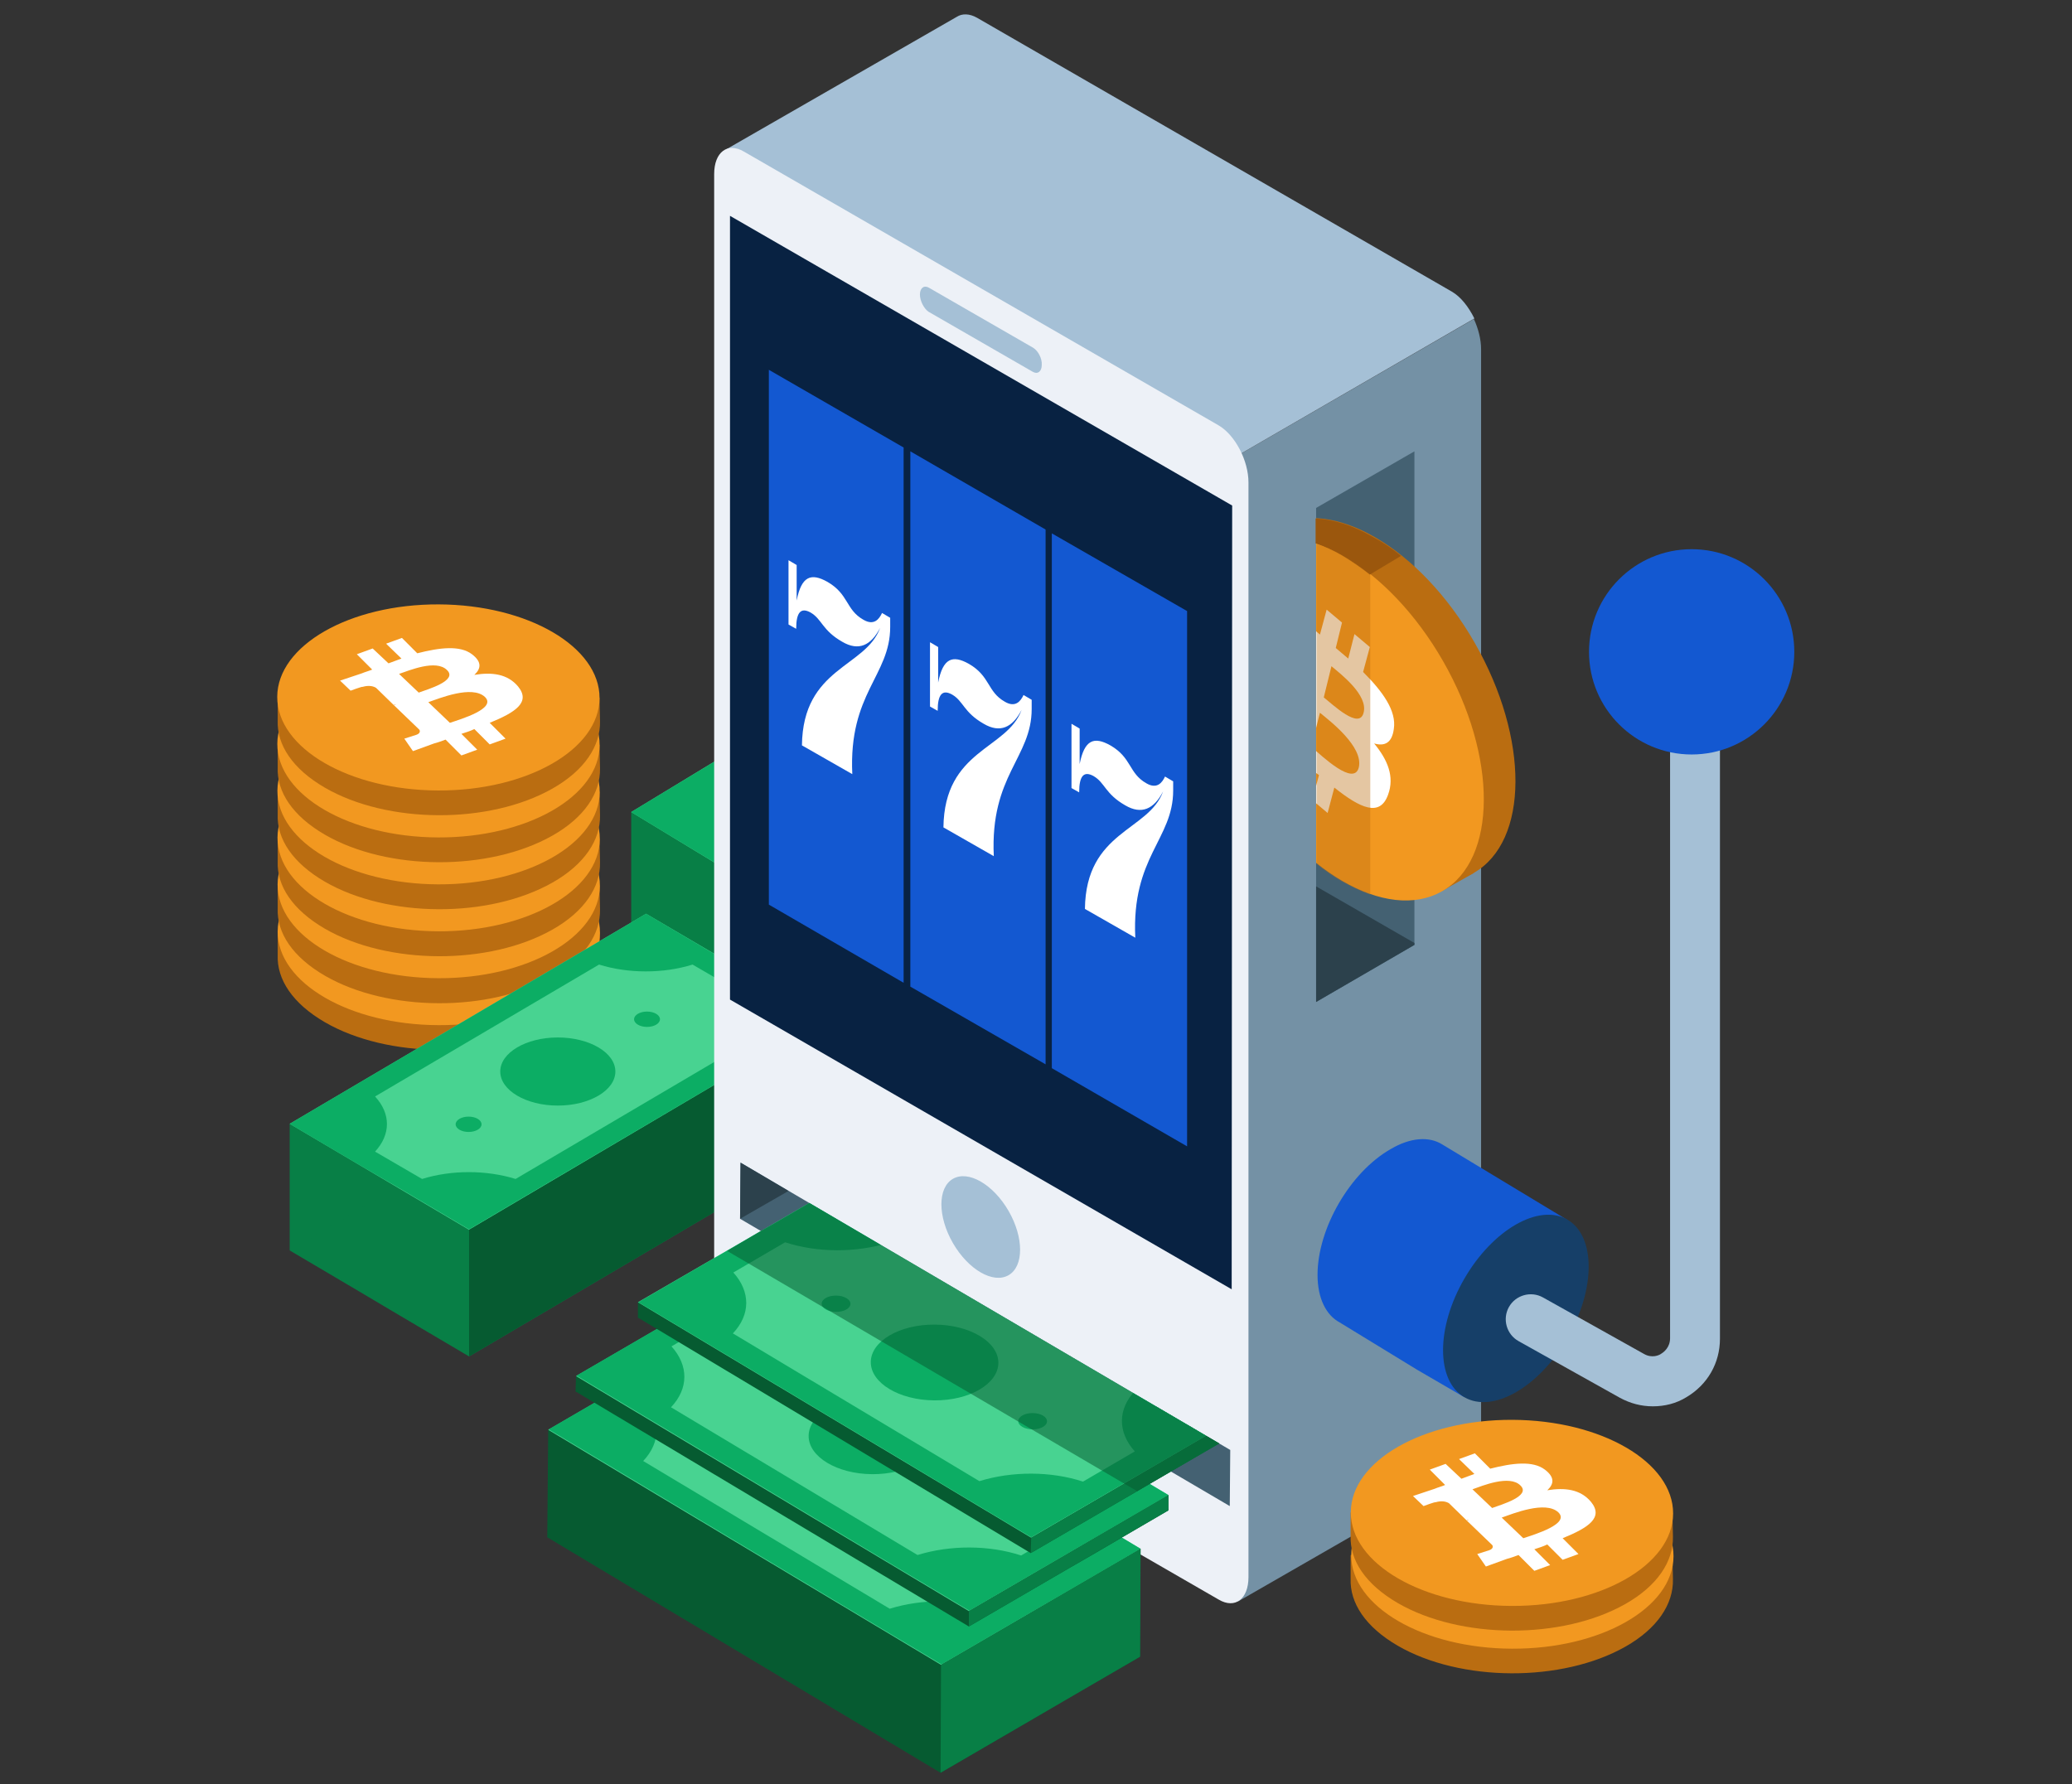 <?xml version="1.0" encoding="UTF-8"?>
<svg width="375" height="323" overflow="visible" preserveAspectRatio="none" version="1.2" viewBox="0 0 432 372" xml:space="preserve" xmlns="http://www.w3.org/2000/svg" xmlns:xlink="http://www.w3.org/1999/xlink"><rect x="0" y="0" width="432" height="372" fill="#333333" stroke="none"/><g transform="translate(1 1)"><style type="text/css">
	.st0_1566492166804{display:none;}
	.st1{display:inline;fill:#1358D1;}
	.st2_1566492166804{fill:#087F46;}
	.st3_1566492166804{fill:#48D391;}
	.st4_1566492166804{fill:#0CAD64;}
	.st5_1566492166804{fill:#065B31;}
	.st6{display:inline;}
	.st7{fill:#397EE2;}
	.st8_1566492166804{fill:#082242;}
	.st9{fill:#76BBFF;}
	.st10{display:inline;fill:#A5C0D6;}
	.st11{display:inline;fill:#F7F9FC;}
	.st12{display:inline;fill:#0CAD64;}
	.st13{display:inline;fill:#082242;}
	.st14{display:inline;fill:#374B5B;}
	.st15{display:inline;fill:#F9DAA2;}
	.st16{display:inline;fill:#F29820;}
	.st17{fill:#F7F9FC;}
	.st18_1566492166804{fill:#7491A5;}
	.st19_1566492166804{fill:#A5C0D6;}
	.st20{fill:#033B7F;}
	.st21{fill:#3C81E5;}
	.st22_1566492166804{fill:#1358D1;}
	.st23_1566492166804{fill:#F29820;}
	.st24{fill:#0F6B3F;}
	.st25_1566492166804{fill:#BA6D11;}
	.st26{fill:#F4B467;}
	.st27_1566492166804{fill:#163F68;}
	.st28_1566492166804{fill:#FFFFFF;}
	.st29_1566492166804{fill:#EDF1F7;}
	.st30_1566492166804{fill:#446172;}
	.st31_1566492166804{fill:#2C414C;}
	.st32_1566492166804{clip-path:url(#c);}
	.st33{fill:#93530D;}
	.st34{opacity:0.5;fill:#93530D;}
	.st35_1566492166804{clip-path:url(#b);}
	.st36_1566492166804{opacity:0.52;fill:#065B31;}
	.st37{fill:#E08820;}
	.st38{fill:#753E07;}
	.st39{fill:url(#SVGID_5_);}
	.st40{clip-path:url(#SVGID_7_);}
	.st41{clip-path:url(#SVGID_9_);}
	.st42_1566492166804{fill:#9B570D;}
	.st43_1566492166804{opacity:0.39;fill:#BA6D11;}
	.st44{clip-path:url(#SVGID_11_);}
</style>
				<path class="st25_1566492166804" d="m124 193.4h-1.2c-1.5-3.1-4.3-6.1-8.6-8.5-13.1-7.6-34.3-7.7-47.5-0.2-4.3 2.4-7.1 5.4-8.6 8.5h-1.2v4.9c-0.2 5.1 3.1 10.1 9.8 14 13.1 7.6 34.3 7.7 47.5 0.2 6.7-3.8 10-8.9 9.9-14l-0.1-4.9z" vector-effect="non-scaling-stroke"/>
						<ellipse class="st23_1566492166804" transform="matrix(.004 -1 1 .004 -103.17 282.96)" cx="90.4" cy="193.3" rx="19.4" ry="33.6" vector-effect="non-scaling-stroke"/>
					<path class="st28_1566492166804" d="m86 184.1l-3.2-3.2-3.3 1.2 3.2 3.1c-0.9 0.3-1.8 0.7-2.7 1l-3.3-3.1-3.3 1.2 3.2 3.2c-0.7 0.3-1.5 0.5-2.2 0.8l-4.5 1.5 2.2 2.1s2.4-0.9 2.5-0.8c1.4-0.4 2.3-0.1 2.8 0.2l3.7 3.6c0.1-0.1 0.2-0.1 0.4-0.1-0.1 0.1-0.2 0.1-0.4 0.1l5.3 5.1c0.2 0.2 0.3 0.8-0.6 1.1l-2.5 0.8 1.8 2.6 4.4-1.6c0.8-0.2 1.6-0.5 2.4-0.8l3.3 3.3 3.3-1.2-3.3-3.3c0.9-0.3 1.9-0.6 2.7-1l3.2 3.2 3.3-1.2-3.3-3.3c5.4-2.2 8.6-4.3 5.9-7.6-2.2-2.6-5.4-3-9.1-2.4 1.4-1.3 1.6-2.7-0.5-4.3-2.5-1.9-6.7-1.4-11.4-0.2zm14.1 9.1c2.5 2.4-4.9 4.6-7.3 5.4l-4.5-4.3c2.3-0.8 9.1-3.6 11.8-1.1zm-7.9-5.6c2.3 2.2-4 4-5.9 4.7l-4.1-3.9c2.1-0.7 7.7-3.1 10-0.8z" vector-effect="non-scaling-stroke"/>
				<path class="st25_1566492166804" d="m124 183.7h-1.2c-1.5-3.1-4.3-6.1-8.6-8.5-13.1-7.6-34.3-7.7-47.5-0.2-4.3 2.4-7.1 5.4-8.6 8.5h-1.2v4.9c-0.2 5.1 3.1 10.1 9.8 14 13.1 7.6 34.3 7.7 47.5 0.2 6.7-3.8 10-8.9 9.9-14l-0.1-4.9z" vector-effect="non-scaling-stroke"/>
						<ellipse class="st23_1566492166804" transform="matrix(.004 -1 1 .004 -93.386 273.21)" cx="90.4" cy="183.5" rx="19.4" ry="33.6" vector-effect="non-scaling-stroke"/>
					<path class="st28_1566492166804" d="m86 174.3l-3.2-3.2-3.3 1.2 3.2 3.1c-0.9 0.3-1.8 0.7-2.7 1l-3.3-3.1-3.3 1.2 3.2 3.2c-0.7 0.3-1.5 0.5-2.2 0.8l-4.5 1.5 2.1 2s2.4-0.9 2.5-0.8c1.4-0.4 2.3-0.1 2.8 0.2l3.7 3.6c0.1-0.1 0.2-0.1 0.4-0.1-0.1 0.1-0.2 0.1-0.4 0.1l5.3 5.1c0.2 0.2 0.3 0.8-0.6 1.1l-2.5 0.8 1.8 2.6 4.4-1.6c0.8-0.2 1.6-0.5 2.4-0.8l3.3 3.3 3.3-1.2-3.3-3.3c0.9-0.3 1.9-0.6 2.7-1l3.2 3.2 3.3-1.2-3.3-3.3c5.4-2.2 8.6-4.3 5.9-7.6-2.2-2.6-5.4-3-9.1-2.4 1.4-1.3 1.6-2.7-0.5-4.3-2.4-1.8-6.6-1.3-11.3-0.1zm14.1 9.1c2.5 2.4-4.9 4.6-7.3 5.4l-4.5-4.3c2.3-0.8 9.1-3.6 11.8-1.1zm-7.9-5.5c2.3 2.2-4 4-5.9 4.7l-4.1-3.9c2.1-0.7 7.7-3.1 10-0.8z" vector-effect="non-scaling-stroke"/>
				<path class="st25_1566492166804" d="m124 173.9h-1.2c-1.5-3.1-4.3-6.1-8.6-8.5-13.1-7.6-34.3-7.7-47.5-0.2-4.3 2.4-7.1 5.4-8.6 8.5h-1.2v4.9c-0.2 5.1 3.1 10.1 9.8 14 13.1 7.6 34.3 7.7 47.5 0.2 6.7-3.8 10-8.9 9.9-14l-0.1-4.9z" vector-effect="non-scaling-stroke"/>
						<ellipse class="st23_1566492166804" transform="matrix(.004 -1 1 .004 -83.605 263.47)" cx="90.4" cy="173.7" rx="19.4" ry="33.6" vector-effect="non-scaling-stroke"/>
					<path class="st28_1566492166804" d="m86 164.6l-3.2-3.2-3.3 1.2 3.2 3.1c-0.9 0.3-1.8 0.7-2.7 1l-3.3-3.1-3.3 1.2 3.2 3.2c-0.7 0.3-1.5 0.5-2.2 0.8l-4.5 1.5 2.2 2.1s2.4-0.9 2.5-0.8c1.4-0.4 2.3-0.1 2.8 0.2l3.7 3.6c0.1-0.1 0.2-0.1 0.4-0.1-0.1 0.1-0.2 0.1-0.4 0.1l5.3 5.1c0.2 0.2 0.3 0.8-0.6 1.1l-2.5 0.8 1.8 2.6 4.4-1.6c0.8-0.2 1.6-0.5 2.4-0.8l3.3 3.3 3.3-1.2-3.3-3.3c0.9-0.3 1.9-0.6 2.7-1l3.2 3.2 3.3-1.2-3.3-3.3c5.4-2.2 8.6-4.3 5.9-7.6-2.2-2.6-5.4-3-9.1-2.4 1.4-1.3 1.6-2.7-0.5-4.3-2.5-2-6.7-1.5-11.4-0.2zm14.1 9.1c2.5 2.4-4.9 4.6-7.3 5.4l-4.5-4.3c2.3-0.9 9.1-3.7 11.8-1.1zm-7.9-5.6c2.3 2.2-4 4-5.9 4.7l-4.1-3.9c2.1-0.7 7.7-3.1 10-0.8z" vector-effect="non-scaling-stroke"/>
				<path class="st25_1566492166804" d="m124 164.1h-1.2c-1.5-3.1-4.3-6.1-8.6-8.5-13.1-7.6-34.3-7.7-47.5-0.2-4.3 2.4-7.1 5.4-8.6 8.5h-1.2v4.9c-0.2 5.1 3.1 10.1 9.8 14 13.1 7.6 34.3 7.7 47.5 0.2 6.7-3.8 10-8.9 9.9-14l-0.1-4.9z" vector-effect="non-scaling-stroke"/>
						<ellipse class="st23_1566492166804" transform="matrix(.004 -1 1 .004 -73.824 253.72)" cx="90.4" cy="163.9" rx="19.4" ry="33.6" vector-effect="non-scaling-stroke"/>
					<path class="st28_1566492166804" d="m86 154.8l-3.2-3.2-3.3 1.2 3.2 3.1c-0.9 0.3-1.8 0.7-2.7 1l-3.3-3.1-3.3 1.2 3.2 3.2c-0.7 0.3-1.5 0.5-2.2 0.8l-4.5 1.5 2.2 2.1s2.4-0.9 2.5-0.8c1.4-0.4 2.3-0.1 2.8 0.2l3.7 3.6c0.1-0.1 0.2-0.1 0.4-0.1-0.1 0.1-0.2 0.1-0.4 0.1l5.3 5.1c0.2 0.2 0.3 0.8-0.6 1.1l-2.5 0.8 1.8 2.6 4.4-1.6c0.8-0.2 1.6-0.5 2.4-0.8l3.3 3.3 3.3-1.2-3.3-3.3c0.9-0.3 1.9-0.6 2.7-1l3.2 3.2 3.3-1.2-3.3-3.3c5.4-2.2 8.6-4.3 5.9-7.6-2.2-2.6-5.4-3-9.1-2.4 1.4-1.3 1.6-2.7-0.5-4.3-2.5-1.9-6.7-1.5-11.4-0.2zm14.1 9.1c2.5 2.4-4.9 4.6-7.3 5.4l-4.5-4.3c2.3-0.9 9.1-3.7 11.8-1.1zm-7.9-5.6c2.3 2.2-4 4-5.9 4.7l-4.1-3.9c2.1-0.7 7.7-3.1 10-0.8z" vector-effect="non-scaling-stroke"/>
				<path class="st25_1566492166804" d="m124 154.3h-1.2c-1.5-3.1-4.3-6.1-8.6-8.5-13.1-7.6-34.3-7.7-47.5-0.2-4.3 2.4-7.1 5.4-8.6 8.5h-1.2v4.9c-0.2 5.1 3.1 10.1 9.8 14 13.1 7.6 34.3 7.7 47.5 0.2 6.7-3.8 10-8.9 9.9-14l-0.1-4.9z" vector-effect="non-scaling-stroke"/>
						<ellipse class="st23_1566492166804" transform="matrix(.004 -1 1 .004 -64.042 243.98)" cx="90.4" cy="154.1" rx="19.4" ry="33.6" vector-effect="non-scaling-stroke"/>
					<path class="st28_1566492166804" d="m86 145l-3.2-3.2-3.3 1.2 3.2 3.1c-0.9 0.3-1.8 0.7-2.7 1l-3.3-3.1-3.3 1.2 3.2 3.2c-0.7 0.3-1.5 0.5-2.2 0.8l-4.5 1.5 2.2 2.1s2.4-0.9 2.5-0.8c1.4-0.4 2.3-0.1 2.8 0.2l3.7 3.6c0.1-0.1 0.2-0.1 0.4-0.1-0.1 0.1-0.2 0.1-0.4 0.1l5.3 5.1c0.2 0.2 0.3 0.8-0.6 1.1l-2.5 0.8 1.8 2.6 4.4-1.6c0.8-0.2 1.6-0.5 2.4-0.8l3.3 3.3 3.3-1.2-3.3-3.3c0.9-0.3 1.9-0.6 2.7-1l3.2 3.2 3.3-1.2-3.3-3.3c5.4-2.2 8.6-4.3 5.9-7.6-2.2-2.6-5.4-3-9.1-2.4 1.4-1.3 1.6-2.7-0.5-4.3-2.5-1.9-6.7-1.5-11.4-0.2zm14.1 9.1c2.5 2.4-4.9 4.6-7.3 5.4l-4.5-4.3c2.3-0.8 9.1-3.7 11.8-1.1zm-7.9-5.6c2.3 2.2-4 4-5.9 4.7l-4.1-3.9c2.1-0.7 7.7-3.1 10-0.8z" vector-effect="non-scaling-stroke"/>
				<path class="st25_1566492166804" d="m124 144.5h-1.2c-1.5-3.1-4.3-6.1-8.6-8.5-13.1-7.6-34.3-7.7-47.5-0.2-4.3 2.4-7.1 5.4-8.6 8.5h-1.2v4.9c-0.2 5.1 3.1 10.1 9.8 14 13.1 7.6 34.3 7.7 47.5 0.2 6.7-3.8 10-8.9 9.9-14l-0.1-4.9z" vector-effect="non-scaling-stroke"/>
						<ellipse class="st23_1566492166804" transform="matrix(.004 -1 1 .004 -54.261 234.23)" cx="90.4" cy="144.3" rx="19.4" ry="33.6" vector-effect="non-scaling-stroke"/>
					<path class="st28_1566492166804" d="m86 135.2l-3.2-3.2-3.3 1.2 3.2 3.1c-0.9 0.3-1.8 0.7-2.7 1l-3.3-3.1-3.3 1.2 3.2 3.2c-0.7 0.3-1.5 0.5-2.2 0.8l-4.5 1.5 2.2 2.1s2.4-0.9 2.5-0.8c1.4-0.4 2.3-0.1 2.8 0.2l3.7 3.6c0.1-0.1 0.2-0.1 0.4-0.1-0.1 0.1-0.2 0.1-0.4 0.1l5.3 5.1c0.2 0.2 0.3 0.8-0.6 1.1l-2.5 0.8 1.8 2.6 4.4-1.6c0.8-0.2 1.6-0.5 2.4-0.8l3.3 3.3 3.3-1.2-3.3-3.3c0.9-0.3 1.9-0.6 2.7-1l3.2 3.2 3.3-1.2-3.3-3.3c5.4-2.2 8.6-4.3 5.9-7.6-2.2-2.6-5.4-3-9.1-2.4 1.4-1.3 1.6-2.7-0.5-4.3-2.5-1.9-6.7-1.4-11.4-0.2zm14.1 9.1c2.5 2.4-4.9 4.6-7.3 5.4l-4.5-4.3c2.3-0.8 9.1-3.6 11.8-1.1zm-7.9-5.6c2.3 2.2-4 4-5.9 4.7l-4.1-3.9c2.1-0.7 7.7-3.1 10-0.8z" vector-effect="non-scaling-stroke"/>
			<polygon class="st2_1566492166804" points="130.6 168.3 130.6 195.1 240.7 173 240.7 146.2" vector-effect="non-scaling-stroke"/>
			<polygon class="st2_1566492166804" points="240.7 173 226.5 164.4 218.1 159.3 203.9 150.7 130.6 195.1 130.6 195.1 130.6 195.1 144.8 203.7 153.2 208.9 167.5 217.5 167.5 217.5 167.5 217.5" vector-effect="non-scaling-stroke"/>
			<polygon class="st3_1566492166804" points="240.7 146.2 167.5 190.7 130.6 168.3 203.9 123.8" vector-effect="non-scaling-stroke"/>
			<path class="st4_1566492166804" d="m189.6 132.5l-44.8 27.2-14.2 8.6 14.2 8.6 8.4 5.1 14.2 8.6 14.2-8.6 44.8-27.2 14.2-8.6-14.2-8.6-8.4-5.1-14.2-8.6-14.2 8.6zm33.5 7.9c-3.2 3.6-3.2 8 0 11.7l-46 27.9c-6-2-13.2-2-19.2 0l-9.6-5.8c3.2-3.6 3.2-8 0-11.7l46-27.9c6 2 13.2 2 19.2 0l9.6 5.8z" vector-effect="non-scaling-stroke"/>
				<ellipse class="st4_1566492166804" cx="167.3" cy="168.4" rx="2.6" ry="1.6" vector-effect="non-scaling-stroke"/>
				<ellipse class="st4_1566492166804" cx="204" cy="146.1" rx="2.6" ry="1.6" vector-effect="non-scaling-stroke"/>
			<ellipse class="st4_1566492166804" cx="185.7" cy="157.3" rx="11.9" ry="7.2" vector-effect="non-scaling-stroke"/>
			<polygon class="st5_1566492166804" points="167.5 217.5 240.7 173 240.7 146.2 167.5 190.7" vector-effect="non-scaling-stroke"/>
		<path class="st18_1566492166804" d="m306.3 65.5c0.9 2 1.5 4.2 1.5 6.3v228.2c0 2.4-0.7 4.1-2 4.9-0.5 0.3-48.7 28-48.7 28l-14.7-62.4-39.9-23c-3.5-2-6.2-7.3-6.2-11.9v-106.5l110-63.6z" vector-effect="non-scaling-stroke"/>
		<path class="st19_1566492166804" d="m196.4 67.5l-46.1-37.3 48.2-27.7c1.1-0.7 2.6-0.7 4.2 0.2l99 57.1c1.9 1.1 3.5 3.2 4.7 5.6l-109.9 63.6-0.1-61.5z" vector-effect="non-scaling-stroke"/>
			<polygon class="st2_1566492166804" points="59.4 233.3 59.4 259.7 171.2 238 171.2 211.5" vector-effect="non-scaling-stroke"/>
			<polygon class="st2_1566492166804" points="171.2 238 156.7 229.5 148.2 224.4 133.7 215.9 59.4 259.7 59.4 259.7 59.4 259.7 73.8 268.2 82.4 273.3 96.8 281.8 96.8 281.8 96.8 281.8" vector-effect="non-scaling-stroke"/>
			<polygon class="st3_1566492166804" points="171.2 211.5 96.8 255.4 59.4 233.3 133.7 189.5" vector-effect="non-scaling-stroke"/>
			<path class="st4_1566492166804" d="m119.3 198l-45.5 26.8-14.4 8.5 14.4 8.5 8.6 5 14.4 8.5 14.4-8.5 45.5-26.8 14.4-8.5-14.4-8.5-8.6-5-14.4-8.5-14.4 8.5zm33.9 7.8c-3.3 3.6-3.3 7.9 0 11.5l-46.7 27.5c-6.1-1.9-13.4-1.9-19.5 0l-9.8-5.7c3.3-3.6 3.3-7.9 0-11.5l46.7-27.5c6.1 1.9 13.4 1.9 19.5 0l9.8 5.7z" vector-effect="non-scaling-stroke"/>
				<ellipse class="st4_1566492166804" cx="96.7" cy="233.4" rx="2.7" ry="1.6" vector-effect="non-scaling-stroke"/>
				<ellipse class="st4_1566492166804" cx="133.9" cy="211.5" rx="2.7" ry="1.6" vector-effect="non-scaling-stroke"/>
			<ellipse class="st4_1566492166804" cx="115.3" cy="222.4" rx="12" ry="7.1" vector-effect="non-scaling-stroke"/>
			<polygon class="st5_1566492166804" points="96.8 281.8 171.2 238 171.2 211.5 96.8 255.4" vector-effect="non-scaling-stroke"/>
		<polygon class="st30_1566492166804" points="273.4 207.9 293.9 196 293.9 93.1 273.4 104.9" vector-effect="non-scaling-stroke"/>
				<path class="st29_1566492166804" d="m147.9 263.5v-228.2c0-4.6 2.8-6.7 6.2-4.7l99 57.1c3.4 2 6.2 7.3 6.2 11.9v228.2c0 4.6-2.8 6.7-6.2 4.7l-99-57.1c-3.5-2.1-6.3-7.4-6.2-11.9z" vector-effect="non-scaling-stroke"/>
				<polygon class="st8_1566492166804" points="151.2 44 255.9 104.4 255.8 267.8 151.2 207.4" vector-effect="non-scaling-stroke"/>
				<path class="st19_1566492166804" d="m190.8 60.4c0-1.4 0.9-2 1.9-1.4l21.7 12.5c1 0.6 1.9 2.2 1.8 3.6 0 1.4-0.9 2-1.9 1.4l-21.7-12.5c-0.9-0.6-1.8-2.2-1.8-3.6z" vector-effect="non-scaling-stroke"/>
				<ellipse class="st19_1566492166804" transform="matrix(.866 -.5 .5 .866 -100.15 135.91)" cx="203.5" cy="254.8" rx="6.7" ry="11.6" vector-effect="non-scaling-stroke"/>
		<polygon class="st31_1566492166804" points="293.9 195.6 293.9 196 273.4 207.9 273.4 183.8" vector-effect="non-scaling-stroke"/>
				<defs>
					<polygon id="a" points="286.5 104.3 333.2 104.3 333.2 191.4 286.5 191.4 273.4 191.4 273.4 104.3" vector-effect="non-scaling-stroke"/>
				</defs>
				<clipPath id="c" vector-effect="non-scaling-stroke">
					<use vector-effect="non-scaling-stroke" xlink:href="#a" xmlns:xlink="http://www.w3.org/1999/xlink"/>
				</clipPath>
				<g class="st32_1566492166804">
					<polygon class="st25_1566492166804" points="265.4 108.8 258.4 112.8 269.4 119.6" vector-effect="non-scaling-stroke"/>
					<polygon class="st25_1566492166804" points="306.3 181 299.6 184.8 298.4 181.2 305.7 180.1" vector-effect="non-scaling-stroke"/>
						<ellipse class="st25_1566492166804" transform="matrix(.868 -.497 .497 .868 -34.318 161.05)" cx="285.6" cy="145" rx="24" ry="41.5" vector-effect="non-scaling-stroke"/>
								<ellipse class="st23_1566492166804" transform="matrix(.868 -.497 .497 .868 -37.074 158.29)" cx="279" cy="148.8" rx="24" ry="41.5" vector-effect="non-scaling-stroke"/>
					<path class="st28_1566492166804" d="m283.2 139.1l1.4-5.2-3.2-2.7-1.3 5.1c-0.9-0.8-1.7-1.4-2.6-2.2l1.3-5.3-3.2-2.7-1.4 5.2-2.1-1.8-4.2-3.7-0.9 3.5s2.3 1.9 2.3 2.1c1.2 1.1 1.5 2.3 1.5 3l-1.5 6c0.1 0.1 0.2 0.1 0.4 0.4-0.1-0.1-0.2-0.1-0.4-0.4l-2.1 8.5c-0.1 0.4-0.6 0.8-1.5 0l-2.3-2.1-1.6 3.3 4.2 3.6c0.7 0.7 1.5 1.3 2.2 2l-1.4 5.3 3.2 2.7 1.4-5.3c0.9 0.8 1.7 1.6 2.6 2.2l-1.4 5.2 3.2 2.7 1.4-5.3c5.4 4.3 9.5 6.2 11.2 1.5 1.4-3.8-0.1-7.3-2.9-10.7 2.1 0.6 3.7 0 4.1-3 0.6-3.8-2.3-7.8-6.4-11.9zm-0.9 19.9c-1 4-7.6-2.3-9.9-4.3l1.8-7.1c2.2 1.8 9.1 7.1 8.1 11.4zm1-11.4c-0.9 3.6-6.4-1.7-8.3-3.2l1.6-6.5c1.9 1.6 7.7 6 6.7 9.7z" vector-effect="non-scaling-stroke"/>
				</g>
			<path class="st42_1566492166804" d="m291.1 114.9l-6.5 3.9c-1.9-1.5-3.8-2.8-5.8-4-1.9-1.1-3.7-1.9-5.5-2.5v-5.2c3.7 0.2 7.7 1.4 12 3.9 2.1 1.1 4 2.4 5.8 3.9z" vector-effect="non-scaling-stroke"/>
			<path class="st43_1566492166804" d="m278.9 114.8c2 1.1 3.9 2.5 5.8 4v66.7c-1.8-0.6-3.6-1.5-5.5-2.5-2-1.1-3.9-2.4-5.7-3.9v-66.6c1.7 0.4 3.5 1.2 5.4 2.3z" vector-effect="non-scaling-stroke"/>
				<path class="st22_1566492166804" d="m325.7 253.3l-26-15.7c-2.7-1.7-6.6-1.5-10.8 1-8.4 4.8-15.2 16.5-15.2 26.2 0 4.9 1.8 8.4 4.6 9.9l16.2 9.9 9.8 5.7 3.7-8.9c6.9-5.6 12.2-15.7 12.2-24.1 0-0.6 0-1.1-0.1-1.7l5.6-2.3z" vector-effect="non-scaling-stroke"/>
					<ellipse class="st27_1566492166804" transform="matrix(.502 -.865 .865 .502 -78.187 407.82)" cx="315" cy="271.8" rx="21.4" ry="12.4" vector-effect="non-scaling-stroke"/>
				<path class="st19_1566492166804" d="m343.6 292.2c-2.4 0-4.7-0.6-6.9-1.8l-21.1-11.8c-2.5-1.4-3.4-4.6-2-7.1s4.6-3.4 7.1-2l21.1 11.8c1.6 0.9 3.1 0.3 3.6-0.1 0.5-0.3 1.8-1.3 1.8-3.2v-143.8c0-2.9 2.3-5.2 5.2-5.2s5.2 2.3 5.2 5.2v143.9c0 5.1-2.6 9.6-7 12.2-2.1 1.3-4.5 1.9-7 1.9z" vector-effect="non-scaling-stroke"/>
				<circle class="st22_1566492166804" cx="351.7" cy="134.9" r="21.4" vector-effect="non-scaling-stroke"/>
				<polygon class="st5_1566492166804" points="113.3 297.1 113.1 319.5 236.7 344.4 236.8 321.9" vector-effect="non-scaling-stroke"/>
				<polygon class="st5_1566492166804" points="236.7 344.4 154.7 301.5 154.7 301.5 154.7 301.5 138.6 310.8 133.9 313.6 113.1 319.5 195.1 368.6 215.9 356.5 220.6 353.7" vector-effect="non-scaling-stroke"/>
					<polygon class="st3_1566492166804" points="195.2 346.1 113.3 297.1 154.9 272.9 236.8 321.9" vector-effect="non-scaling-stroke"/>
					<path class="st4_1566492166804" d="m220.9 312.4l-50.1-30-15.9-9.5-16 9.3-9.5 5.5-16 9.3 15.9 9.5 50.1 30 15.9 9.5 16-9.3 9.5-5.5 16-9.3-15.9-9.5zm-14.8 22.1c-6.7-2.2-14.8-2.2-21.6-0.1l-51.4-30.8c3.7-3.9 3.7-8.7 0.1-12.7l10.8-6.3c6.7 2.2 14.8 2.2 21.6 0.1l51.4 30.8c-3.7 3.9-3.7 8.7-0.1 12.7l-10.8 6.3z" vector-effect="non-scaling-stroke"/>
							<ellipse class="st4_1566492166804" transform="matrix(.007 -1 1 .007 -143.7 449.84)" cx="154.6" cy="297.2" rx="1.7" ry="3" vector-effect="non-scaling-stroke"/>
							<ellipse class="st4_1566492166804" transform="matrix(.007 -1 1 .007 -127.5 515.16)" cx="195.5" cy="321.8" rx="1.7" ry="3" vector-effect="non-scaling-stroke"/>
						<ellipse class="st4_1566492166804" transform="matrix(.007 -1 1 .007 -135.6 482.5)" cx="175.1" cy="309.5" rx="7.9" ry="13.3" vector-effect="non-scaling-stroke"/>
				<polygon class="st2_1566492166804" points="195.2 346.1 195.1 368.6 236.7 344.4 236.8 321.9" vector-effect="non-scaling-stroke"/>
			<polygon class="st30_1566492166804" points="255.4 313 153.3 253.1 153.4 241.4 255.5 301.3" vector-effect="non-scaling-stroke"/>
			<polygon class="st31_1566492166804" points="153.4 241.4 153.3 253.1 163.4 247.3" vector-effect="non-scaling-stroke"/>
				<polygon class="st5_1566492166804" points="119.1 285.9 119 289.1 242.6 313.9 242.6 310.7" vector-effect="non-scaling-stroke"/>
				<polygon class="st5_1566492166804" points="242.6 313.9 160.5 290.3 160.5 290.3 160.5 290.3 144.4 299.6 139.8 277 119 289.1 201 338.1 221.8 326 226.5 323.3" vector-effect="non-scaling-stroke"/>
					<polygon class="st3_1566492166804" points="201 334.9 119.1 285.9 160.7 261.7 242.6 310.7" vector-effect="non-scaling-stroke"/>
					<path class="st4_1566492166804" d="m226.7 301.2l-50.1-30-15.9-9.5-16 9.3-9.5 5.5-16 9.3 15.9 9.5 50.1 30 15.9 9.5 16-9.3 9.5-5.5 16-9.3-15.9-9.5zm-14.8 22.1c-6.7-2.2-14.8-2.2-21.6-0.1l-51.4-30.8c3.7-3.9 3.7-8.7 0.1-12.7l10.8-6.3c6.7 2.2 14.8 2.2 21.6 0.1l51.4 30.8c-3.7 3.9-3.7 8.7-0.1 12.7l-10.8 6.3z" vector-effect="non-scaling-stroke"/>
							<ellipse class="st4_1566492166804" transform="matrix(.007 -1 1 .007 -126.76 444.49)" cx="160.3" cy="286.1" rx="1.7" ry="3" vector-effect="non-scaling-stroke"/>
							<ellipse class="st4_1566492166804" transform="matrix(.007 -1 1 .007 -110.57 509.82)" cx="201.3" cy="310.6" rx="1.7" ry="3" vector-effect="non-scaling-stroke"/>
						<ellipse class="st4_1566492166804" transform="matrix(.007 -1 1 .007 -118.67 477.16)" cx="180.8" cy="298.3" rx="7.9" ry="13.3" vector-effect="non-scaling-stroke"/>
				<polygon class="st2_1566492166804" points="201 334.9 201 338.1 242.6 313.9 242.6 310.7" vector-effect="non-scaling-stroke"/>
				<defs>
					<polygon id="d" points="210.2 325.3 127.1 273.5 153.4 241.4 255.5 301.3" vector-effect="non-scaling-stroke"/>
				</defs>
				<clipPath id="b" vector-effect="non-scaling-stroke">
					<use vector-effect="non-scaling-stroke" xlink:href="#d" xmlns:xlink="http://www.w3.org/1999/xlink"/>
				</clipPath>
				<g class="st35_1566492166804">
					<polygon class="st5_1566492166804" points="132 270.5 132 273.7 255.5 298.6 255.6 295.4" vector-effect="non-scaling-stroke"/>
					<polygon class="st5_1566492166804" points="255.5 298.6 173.4 275 173.4 275 173.4 275 157.4 284.3 152.8 261.7 132 273.7 213.9 322.8 234.7 310.7 239.5 307.9" vector-effect="non-scaling-stroke"/>
						<polygon class="st3_1566492166804" points="214 319.6 132 270.5 173.6 246.4 255.6 295.4" vector-effect="non-scaling-stroke"/>
						<path class="st4_1566492166804" d="m239.6 285.9l-50.1-30-15.9-9.5-16 9.3-9.5 5.5-16 9.3 15.9 9.5 50.1 30 15.9 9.5 16-9.3 9.5-5.5 16-9.3-15.9-9.5zm-14.8 22c-6.7-2.2-14.8-2.2-21.6-0.1l-51.4-30.8c3.7-3.9 3.7-8.7 0.1-12.7l10.8-6.3c6.7 2.2 14.8 2.2 21.6 0.1l51.4 30.8c-3.7 3.9-3.7 8.7-0.1 12.7l-10.8 6.3z" vector-effect="non-scaling-stroke"/>
								<ellipse class="st4_1566492166804" transform="matrix(.007 -1 1 .007 -98.6 442.22)" cx="173.3" cy="270.7" rx="1.7" ry="3" vector-effect="non-scaling-stroke"/>
								<ellipse class="st4_1566492166804" transform="matrix(.007 -1 1 .007 -82.403 507.54)" cx="214.3" cy="295.2" rx="1.7" ry="3" vector-effect="non-scaling-stroke"/>
							<ellipse class="st4_1566492166804" transform="matrix(.007 -1 1 .007 -90.502 474.88)" cx="193.8" cy="283" rx="7.9" ry="13.3" vector-effect="non-scaling-stroke"/>
					<polygon class="st2_1566492166804" points="214 319.6 213.9 322.8 255.5 298.6 255.6 295.4" vector-effect="non-scaling-stroke"/>
					<polygon class="st36_1566492166804" points="239.6 285.9 202.3 263.6 173.6 246.4 160.7 253.9 157.5 255.7 150.6 259.8 236.1 309.9 246.2 304 255.5 298.6 255.6 295.4" vector-effect="non-scaling-stroke"/>
				</g>
			<polygon class="st22_1566492166804" points="187.4 203.9 159.3 187.6 159.3 76.1 187.4 92.3" vector-effect="non-scaling-stroke"/>
				<path class="st28_1566492166804" d="m166.2 154.4c0.2-16.3 13.3-16.2 16.3-24.5-1.9 3.7-4.5 4.9-7.9 2.9-4.2-2.4-4.2-4.7-6.6-6.1-2-1.1-3-0.1-3 3.4l-1.6-0.9v-13.4l1.7 1v7.4c1-5.1 3-5.8 6.4-3.9 4.5 2.6 3.8 5.8 7.5 7.9 2.2 1.3 3.3-0.1 3.9-1.4l1.7 1v1.9c0 10.2-8.7 13.8-7.9 30.7l-10.5-6z" vector-effect="non-scaling-stroke"/>
			<polygon class="st22_1566492166804" points="217 220.9 188.8 204.7 188.8 93.1 217 109.4" vector-effect="non-scaling-stroke"/>
				<path class="st28_1566492166804" d="m195.7 171.5c0.2-16.3 13.3-16.2 16.3-24.5-1.9 3.7-4.5 4.9-7.9 2.9-4.2-2.4-4.2-4.7-6.6-6.1-2-1.1-3-0.1-3 3.4l-1.6-0.9v-13.4l1.7 1v7.4c1-5.1 3-5.8 6.4-3.9 4.5 2.6 3.8 5.8 7.5 7.9 2.2 1.3 3.3-0.1 3.9-1.4l1.7 1v1.9c0 10.2-8.7 13.8-7.9 30.7l-10.5-6z" vector-effect="non-scaling-stroke"/>
			<polygon class="st22_1566492166804" points="246.5 238 218.3 221.7 218.3 110.2 246.5 126.4" vector-effect="non-scaling-stroke"/>
				<path class="st28_1566492166804" d="m225.2 188.5c0.2-16.3 13.3-16.2 16.3-24.5-1.9 3.7-4.5 4.9-7.9 2.9-4.2-2.4-4.2-4.7-6.6-6.1-2-1.1-3-0.1-3 3.4l-1.6-0.9v-13.4l1.7 1v7.4c1-5.1 3-5.8 6.4-3.9 4.5 2.6 3.8 5.8 7.5 7.9 2.2 1.3 3.3-0.1 3.9-1.4l1.7 1v1.9c0 10.2-8.7 13.8-7.9 30.7l-10.5-6z" vector-effect="non-scaling-stroke"/>
			<path class="st25_1566492166804" d="m347.7 323.4h-1.2c-1.5-3.1-4.3-6.1-8.6-8.5-13.1-7.6-34.3-7.7-47.5-0.2-4.3 2.4-7.1 5.4-8.6 8.5h-1.2v4.9c-0.2 5.1 3.1 10.1 9.8 14 13.1 7.6 34.3 7.7 47.5 0.2 6.7-3.8 10-8.9 9.9-14l-0.1-4.9z" vector-effect="non-scaling-stroke"/>
					<ellipse class="st23_1566492166804" transform="matrix(.004 -1 1 .004 -10.238 636.24)" cx="314.2" cy="323.3" rx="19.4" ry="33.6" vector-effect="non-scaling-stroke"/>
				<path class="st28_1566492166804" d="m309.7 314.1l-3.2-3.2-3.3 1.2 3.2 3.1c-0.9 0.3-1.8 0.7-2.7 1l-3.3-3.1-3.3 1.2 3.2 3.2c-0.7 0.3-1.5 0.5-2.2 0.8l-4.5 1.5 2.2 2.1s2.4-0.9 2.5-0.8c1.4-0.4 2.3-0.1 2.8 0.2l3.7 3.6c0.1-0.1 0.2-0.1 0.4-0.1-0.1 0.1-0.2 0.1-0.4 0.1l5.3 5.1c0.2 0.2 0.3 0.8-0.6 1.1l-2.5 0.8 1.8 2.6 4.4-1.6c0.8-0.2 1.6-0.5 2.4-0.8l3.3 3.3 3.3-1.2-3.3-3.3c0.9-0.3 1.9-0.6 2.7-1l3.2 3.2 3.3-1.2-3.3-3.3c5.4-2.2 8.6-4.3 5.9-7.6-2.2-2.6-5.4-3-9.1-2.4 1.4-1.3 1.6-2.7-0.5-4.3-2.5-1.9-6.7-1.4-11.4-0.2zm14.2 9.1c2.5 2.4-4.9 4.6-7.3 5.4l-4.5-4.3c2.3-0.8 9.1-3.6 11.8-1.1zm-7.9-5.6c2.3 2.2-4 4-5.9 4.7l-4.1-3.9c2-0.7 7.7-3 10-0.8z" vector-effect="non-scaling-stroke"/>
			<path class="st25_1566492166804" d="m347.7 314.5h-1.2c-1.5-3.1-4.3-6.1-8.6-8.5-13.1-7.6-34.3-7.7-47.5-0.2-4.3 2.4-7.1 5.4-8.6 8.5h-1.2v4.9c-0.2 5.1 3.1 10.1 9.8 14 13.1 7.6 34.3 7.7 47.5 0.2 6.7-3.8 10-8.9 9.9-14l-0.1-4.9z" vector-effect="non-scaling-stroke"/>
					<ellipse class="st23_1566492166804" transform="matrix(.004 -1 1 .004 -1.321 627.36)" cx="314.2" cy="314.3" rx="19.4" ry="33.6" vector-effect="non-scaling-stroke"/>
				<path class="st28_1566492166804" d="m309.7 305.2l-3.2-3.2-3.3 1.2 3.2 3.1c-0.9 0.3-1.8 0.7-2.7 1l-3.3-3.1-3.3 1.2 3.2 3.2c-0.7 0.3-1.5 0.5-2.2 0.8l-4.5 1.5 2.2 2.1s2.4-0.9 2.5-0.8c1.4-0.4 2.3-0.1 2.8 0.2l3.7 3.6c0.1-0.1 0.2-0.1 0.4-0.1-0.1 0.1-0.2 0.1-0.4 0.1l5.3 5.1c0.2 0.2 0.3 0.8-0.6 1.1l-2.5 0.8 1.8 2.6 4.4-1.6c0.8-0.2 1.6-0.5 2.4-0.8l3.3 3.3 3.3-1.2-3.3-3.3c0.9-0.3 1.9-0.6 2.7-1l3.2 3.2 3.3-1.2-3.3-3.3c5.4-2.2 8.6-4.3 5.9-7.6-2.2-2.6-5.4-3-9.1-2.4 1.4-1.3 1.6-2.7-0.5-4.3-2.5-1.9-6.7-1.4-11.4-0.2zm14.2 9.1c2.5 2.4-4.9 4.6-7.3 5.4l-4.5-4.3c2.3-0.8 9.1-3.6 11.8-1.1zm-7.9-5.6c2.3 2.2-4 4-5.9 4.7l-4.1-3.9c2-0.7 7.7-3.1 10-0.8z" vector-effect="non-scaling-stroke"/>
</g></svg>
